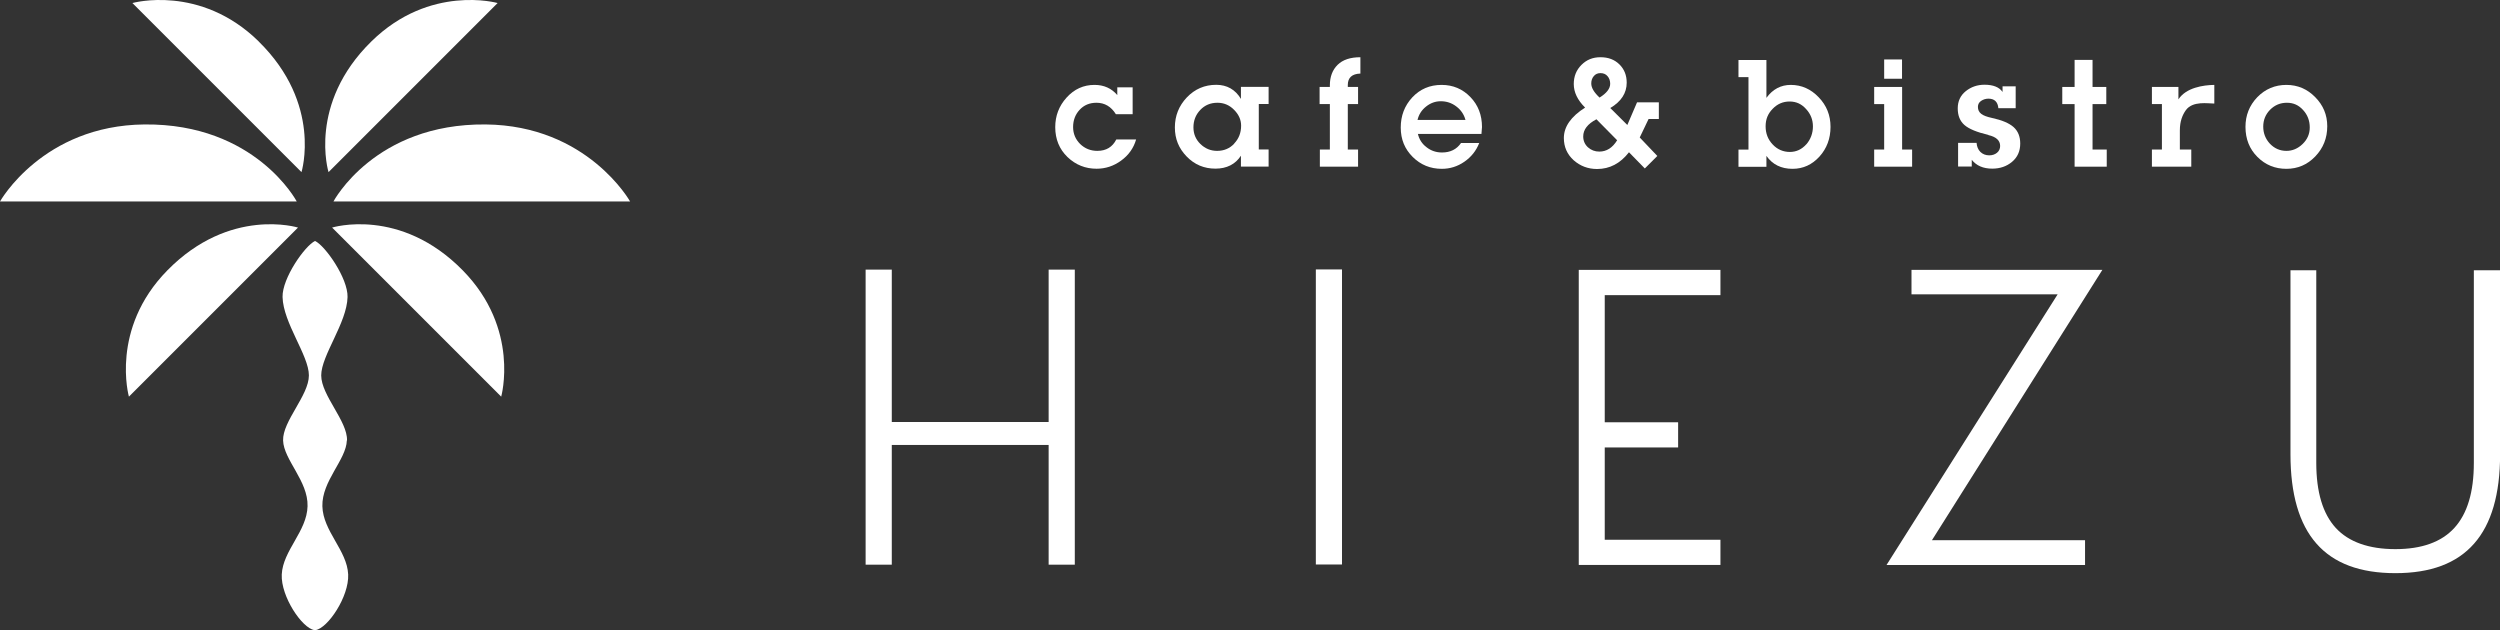 <svg xmlns="http://www.w3.org/2000/svg" id="Sein&#xE4;logo" viewBox="0 0 280.03 70.6"><rect x="0" y="0" width="280.03" height="70.6" fill="#333333" stroke="none"/><defs><style>      .cls-1 {        fill: #fff;      }    </style></defs><g><polygon class="cls-1" points="117.46 47.27 99.89 47.27 99.89 30.2 96.96 30.2 96.96 63.25 99.89 63.25 99.89 49.84 117.46 49.84 117.46 63.25 120.39 63.25 120.39 30.2 117.46 30.2 117.46 47.27"></polygon><polygon class="cls-1" points="176.84 63.28 192.71 63.28 192.71 60.46 179.75 60.46 179.75 50.12 187.97 50.12 187.97 47.3 179.75 47.3 179.75 33.06 192.71 33.06 192.71 30.23 176.84 30.23 176.84 63.28"></polygon><rect class="cls-1" x="147.39" y="30.18" width="2.93" height="33.05"></rect><polygon class="cls-1" points="214.11 30.23 214.11 32.97 230.48 32.97 211.31 63.29 233.55 63.29 233.55 60.51 216.4 60.51 235.49 30.23 214.11 30.23"></polygon><path class="cls-1" d="M277.1,30.27v21.58c0,3.27-.73,5.69-2.18,7.28-1.45,1.59-3.66,2.38-6.61,2.38s-5.22-.79-6.68-2.38c-1.45-1.59-2.18-4.01-2.18-7.28v-21.58h-2.89v20.61c0,4.47.97,7.81,2.91,10.01,1.94,2.21,4.88,3.31,8.84,3.31s6.88-1.1,8.82-3.31c1.94-2.2,2.91-5.54,2.91-10.01v-20.61h-2.93Z"></path><path class="cls-1" d="M122.92,16.9c-.76,0-1.4-.26-1.93-.77-.52-.52-.79-1.15-.79-1.9s.24-1.4.73-1.93,1.12-.79,1.89-.79c.92,0,1.64.43,2.17,1.28h1.88v-3.01h-1.72v.87c-.65-.76-1.5-1.14-2.55-1.14-1.23,0-2.27.47-3.13,1.42-.85.94-1.27,2.05-1.27,3.31,0,1.35.46,2.47,1.37,3.35.92.88,2.01,1.31,3.26,1.31,1,0,1.92-.3,2.75-.91.84-.61,1.4-1.4,1.68-2.37h-2.22c-.43.85-1.13,1.28-2.12,1.28Z"></path><path class="cls-1" d="M139,11.08c-.63-1.05-1.56-1.58-2.77-1.58-1.29,0-2.39.47-3.29,1.41-.89.94-1.34,2.06-1.34,3.36s.44,2.35,1.32,3.26c.88.91,1.96,1.36,3.22,1.36s2.23-.48,2.86-1.45v1.22h3.1v-1.92h-1.1v-5.09h1.1v-1.92h-3.1v1.35ZM138.25,16.09c-.51.54-1.15.81-1.92.81-.72,0-1.34-.26-1.87-.77-.52-.51-.78-1.13-.78-1.86,0-.76.25-1.41.76-1.95.51-.54,1.15-.81,1.93-.81.72,0,1.34.26,1.86.79.52.52.79,1.11.79,1.78,0,.79-.26,1.46-.78,2Z"></path><path class="cls-1" d="M148.96,9.56v.18h-1.15v1.92h1.15v5.09h-1.12v1.92h4.28v-1.92h-1.15v-5.09h1.15v-1.92h-1.15v-.22c0-.82.47-1.25,1.41-1.28v-1.83c-1.12,0-1.97.28-2.55.85-.58.57-.87,1.34-.87,2.3Z"></path><path class="cls-1" d="M161.48,9.51c-1.33,0-2.42.47-3.29,1.4-.86.93-1.29,2.05-1.29,3.38s.45,2.4,1.34,3.29c.9.89,1.98,1.33,3.26,1.33.91,0,1.75-.26,2.52-.79.77-.53,1.33-1.23,1.67-2.1h-2.04c-.49.71-1.2,1.06-2.13,1.06-.64,0-1.22-.19-1.72-.58-.51-.38-.83-.88-.98-1.5h7.12c.04-.39.06-.65.06-.77,0-1.34-.43-2.46-1.3-3.36-.87-.9-1.94-1.36-3.22-1.36ZM158.78,13.43c.14-.6.46-1.1.95-1.49.5-.4,1.05-.6,1.65-.6.65,0,1.23.19,1.74.58.52.39.86.89,1.03,1.51h-5.37Z"></path><path class="cls-1" d="M182.46,17.05l1.78,1.82,1.4-1.4-1.97-2.07.99-2.07h1.15v-1.87h-2.44l-1.09,2.54-1.91-1.9c1.23-.73,1.84-1.68,1.84-2.84,0-.83-.27-1.51-.82-2.05-.55-.54-1.25-.8-2.12-.8s-1.56.29-2.13.86c-.57.57-.86,1.28-.86,2.14,0,.92.42,1.8,1.27,2.64-1.59,1.01-2.38,2.15-2.38,3.41,0,1,.37,1.83,1.1,2.49.74.65,1.61.98,2.62.98,1.41,0,2.6-.62,3.57-1.87ZM178.52,8.53c.19-.23.44-.34.75-.34.33,0,.6.11.79.34.2.22.3.51.3.86,0,.53-.4,1.05-1.19,1.54-.62-.58-.93-1.1-.93-1.58,0-.32.09-.6.28-.82ZM177.34,15.28c0-.76.49-1.4,1.48-1.92l2.32,2.35c-.52.85-1.19,1.27-2,1.27-.49,0-.91-.16-1.27-.48-.35-.32-.53-.73-.53-1.22Z"></path><path class="cls-1" d="M200.59,9.51c-1.11,0-2.02.48-2.73,1.45v-4.24h-3.13v1.92h1.12v8.12h-1.12v1.92h3.13v-1.22c.67.96,1.65,1.45,2.92,1.45,1.19,0,2.19-.46,3.02-1.37.83-.92,1.24-2.03,1.24-3.33s-.44-2.4-1.33-3.32c-.88-.92-1.92-1.38-3.13-1.38ZM202.32,16.17c-.5.56-1.11.85-1.84.85s-1.4-.28-1.92-.84c-.53-.56-.79-1.23-.79-2.03s.26-1.42.79-1.96c.53-.55,1.16-.82,1.9-.82s1.34.28,1.84.84c.51.55.77,1.2.77,1.95s-.25,1.45-.75,2.02Z"></path><polygon class="cls-1" points="214.18 16.75 213.06 16.75 213.06 9.74 209.93 9.74 209.93 11.66 211.05 11.66 211.05 16.75 209.93 16.75 209.93 18.67 214.18 18.67 214.18 16.75"></polygon><rect class="cls-1" x="211.05" y="6.66" width="2" height="2.16"></rect><path class="cls-1" d="M222.72,15.13c.88.2,1.32.61,1.32,1.22,0,.31-.12.57-.35.76-.23.19-.52.29-.87.29-.4,0-.73-.13-.99-.38-.26-.26-.4-.6-.43-1.02h-2.07v2.65h1.53v-.75c.52.66,1.29.99,2.29.99.87,0,1.61-.25,2.22-.76.61-.51.92-1.19.92-2.05,0-.79-.25-1.4-.75-1.85-.5-.44-1.31-.78-2.42-1.02-.56-.12-.96-.27-1.2-.46-.25-.19-.37-.45-.37-.78,0-.28.12-.51.36-.67s.51-.25.82-.25c.67,0,1.05.36,1.11,1.07h1.94v-2.45h-1.47v.63c-.37-.54-1.05-.81-2.02-.81-.8,0-1.5.24-2.1.72-.6.48-.9,1.13-.9,1.93s.25,1.42.75,1.86c.5.44,1.4.81,2.68,1.11Z"></path><polygon class="cls-1" points="234.39 11.66 235.93 11.66 235.93 9.74 234.39 9.74 234.39 6.71 232.38 6.71 232.38 9.74 231 9.74 231 11.66 232.38 11.66 232.38 18.67 235.98 18.67 235.98 16.75 234.39 16.75 234.39 11.66"></polygon><path class="cls-1" d="M244.01,11.13v-1.39h-2.97v1.92h1.12v5.09h-1.12v1.92h4.41v-1.92h-1.28v-2.14c0-1.03.29-1.74.68-2.28.77-1.05,2.47-.73,3.18-.73v-2.09c-1.24.02-3.16.3-4.02,1.62Z"></path><path class="cls-1" d="M260.68,14.13c0-1.26-.45-2.34-1.35-3.25-.89-.91-1.97-1.37-3.23-1.37s-2.37.46-3.26,1.38c-.88.92-1.32,2.03-1.32,3.32,0,1.36.45,2.48,1.34,3.37.89.89,1.97,1.33,3.24,1.33s2.35-.46,3.24-1.39c.89-.93,1.34-2.05,1.34-3.38ZM257.91,16.14c-.53.51-1.14.76-1.8.76-.73,0-1.34-.27-1.85-.8-.5-.54-.75-1.18-.75-1.92s.26-1.37.77-1.89c.52-.52,1.14-.78,1.88-.78s1.32.27,1.81.81c.5.54.75,1.19.75,1.96,0,.72-.27,1.34-.8,1.85Z"></path></g><g><path class="cls-1" d="M16.18,13.94C4.77,14.05,0,22.57,0,22.57h33.24s-4.62-8.75-17.05-8.63Z"></path><path class="cls-1" d="M28.98,4.64C22.41-1.8,14.83.34,14.83.34l18.94,18.94s2.36-7.62-4.8-14.64Z"></path><path class="cls-1" d="M18.74,30.29c-6.44,6.56-4.3,14.14-4.3,14.14l18.94-18.94s-7.62-2.36-14.64,4.8Z"></path><path class="cls-1" d="M37.34,22.57h33.24s-4.77-8.52-16.18-8.63c-12.44-.12-17.05,8.63-17.05,8.63Z"></path><path class="cls-1" d="M55.74.34s-7.58-2.14-14.14,4.3c-7.16,7.02-4.8,14.64-4.8,14.64L55.74.34Z"></path><path class="cls-1" d="M37.2,25.49l18.94,18.94s2.14-7.58-4.3-14.14c-7.02-7.16-14.64-4.8-14.64-4.8Z"></path><path class="cls-1" d="M38.87,49.34c.07-2.17-2.89-5.05-2.89-7.29s2.88-5.87,2.95-8.78c.05-2.1-2.49-5.73-3.64-6.28v.04s0-.04,0-.04c-1.15.55-3.69,4.18-3.64,6.28.07,2.91,2.95,6.54,2.95,8.78s-2.96,5.13-2.89,7.29c.07,2.17,2.82,4.55,2.74,7.36-.07,2.82-2.76,4.95-2.89,7.65-.11,2.47,2.28,6.02,3.66,6.23v.02s.04,0,.06-.01c.02,0,.04.01.06.01v-.02c1.38-.21,3.77-3.76,3.66-6.23-.12-2.71-2.82-4.84-2.89-7.65-.07-2.82,2.67-5.2,2.74-7.36Z"></path></g></svg>